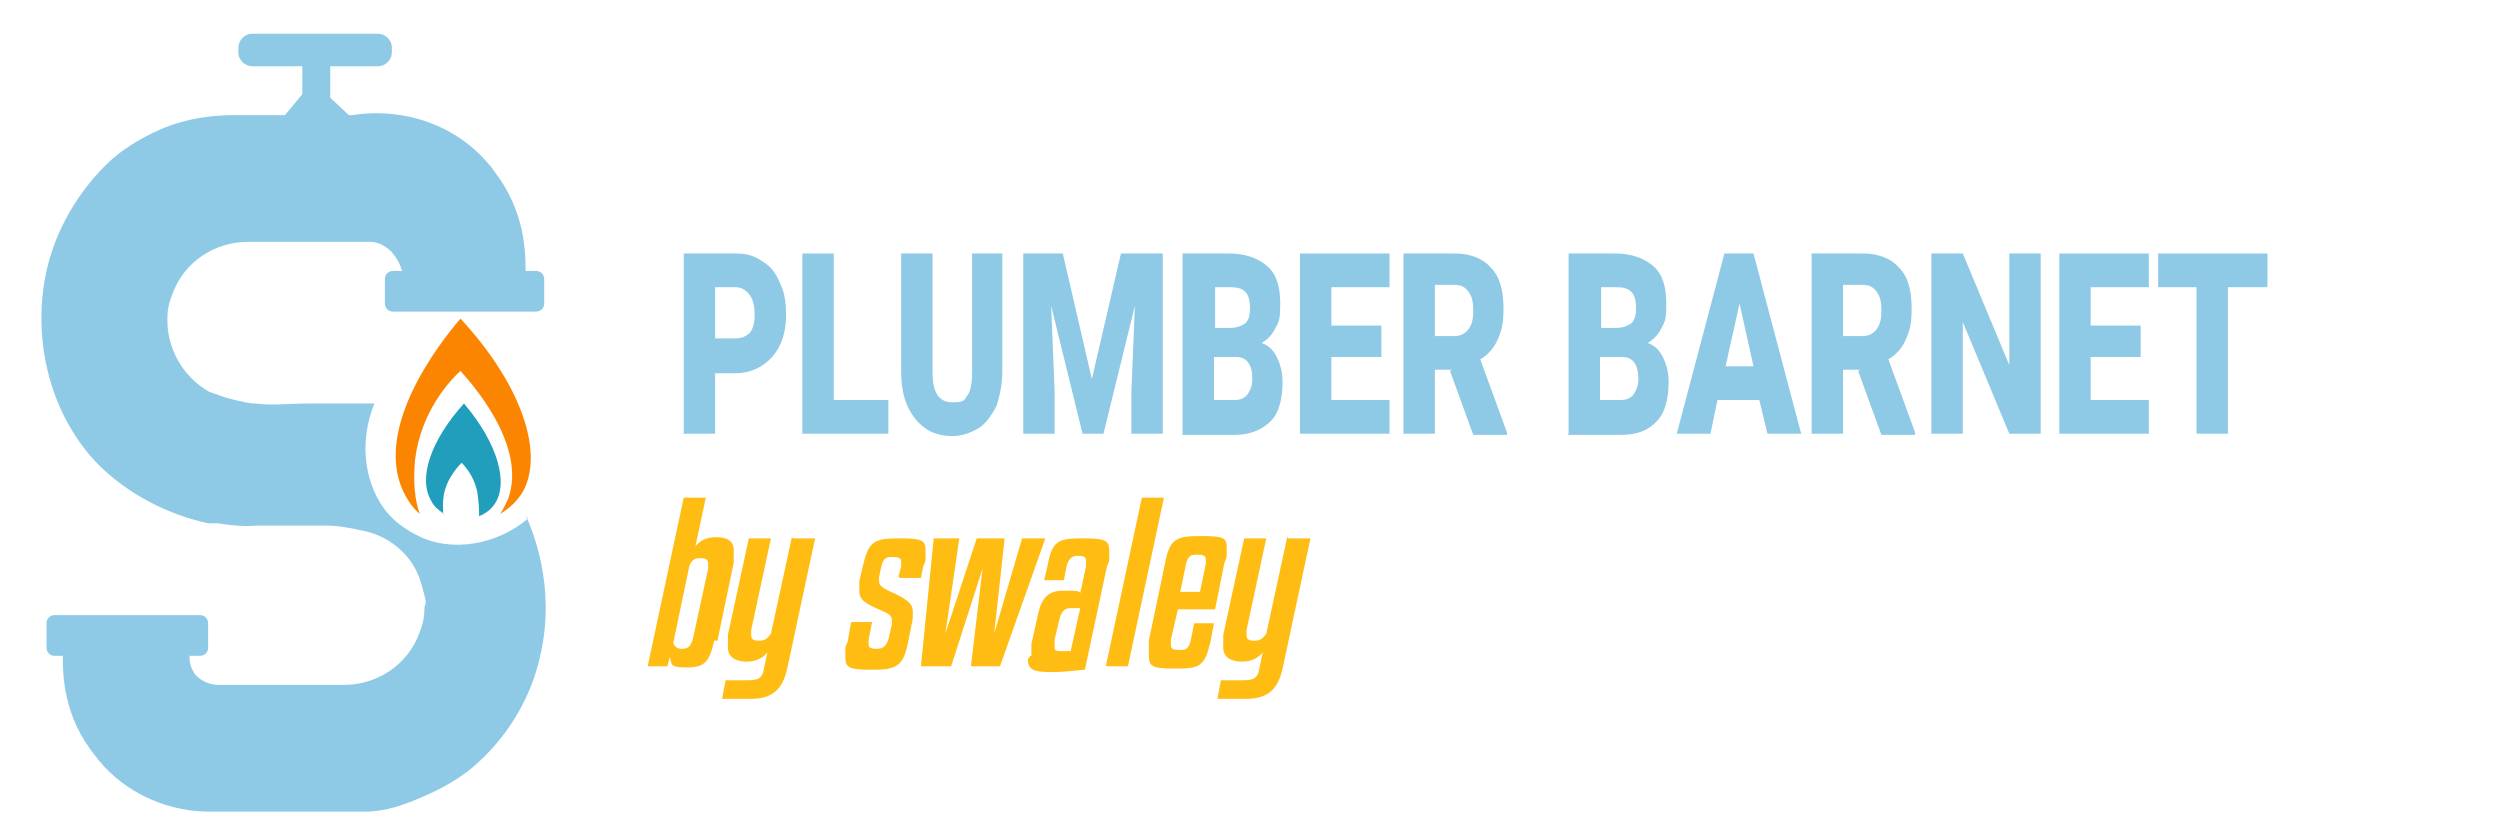 <?xml version="1.0" encoding="UTF-8"?>
<svg id="Layer_1" xmlns="http://www.w3.org/2000/svg" version="1.1" viewBox="0 0 215 72">
  <!-- Generator: Adobe Illustrator 29.0.0, SVG Export Plug-In . SVG Version: 2.1.0 Build 186)  -->
  <defs>
    <style>
      .st0 {
        fill: #fb8500;
      }

      .st1 {
        fill: #8ecae6;
      }

      .st2 {
        fill: #219ebc;
      }

      .st3 {
        fill: #ffbc13;
      }
    </style>
  </defs>
  <g id="Layer_11">
    <path class="st1" d="M45.4,44.6c-2.7,2.3-6.6,2.9-9.4,1.5-1.2-.6-2.2-1.3-3-2.4-1.7-2.4-2.1-5.8-.8-9h-5.3c-2.4,0-3.4.2-4.9,0-.7,0-1.3-.2-1.8-.3-.9-.2-1.6-.5-2.2-.7-2.3-1.3-3.7-3.8-3.6-6.4,0-.8.2-1.5.5-2.2,1-2.6,3.6-4.3,6.4-4.3h10.4c.3,0,.8,0,1.4.4h0c.5.3.8.7,1.1,1.2s.3.8.4.9h-.8c-.4,0-.7.3-.7.7v2.1c0,.4.3.7.7.7h12.3c.4,0,.7-.3.7-.7v-2.1c0-.4-.3-.7-.7-.7h-.9c0-1.5,0-5.2-2.8-8.7,0-.1-.2-.3-.3-.4-2.8-3.4-7.3-5-11.8-4.3h-.3l-1.6-1.5v-2.7h4.1c.7,0,1.2-.6,1.2-1.2v-.4c0-.7-.6-1.2-1.2-1.2h-10.8c-.7,0-1.2.6-1.2,1.2v.4c0,.7.6,1.2,1.2,1.2h4.3v2.4l-1.5,1.8h-4.3c-2.1,0-4.1.3-6.1,1.1h0c-1.7.7-3.1,1.6-4,2.3s-4.8,4.2-6.1,10c-1.2,5.4,0,12,4.4,16.6,2.7,2.7,6.2,4.4,9.5,5.1h.8c1.2.2,2.4.3,3.4.2h5.9c1.1,0,2.1.2,3,.4,2.4.4,4.5,2.1,5.2,4.5s.3,1.5.3,2.3-.2,1.5-.5,2.2c-1,2.6-3.6,4.3-6.4,4.3h-10.8c-.6,0-1.2-.2-1.7-.6s-.4-.5-.6-.8c-.2-.4-.2-.8-.2-1.1h.9c.4,0,.7-.3.7-.7v-2.1c0-.4-.3-.7-.7-.7H4.7c-.4,0-.7.3-.7.7v2.1c0,.4.3.7.7.7h.7c0,1.5,0,5.2,2.8,8.6,0,0,.2.3.3.4,2.4,2.9,6.1,4.5,9.9,4.4h13c1.8,0,3.4-.6,5-1.3h0c1.7-.7,3.1-1.6,4-2.3,1.1-.9,4.9-4.2,6.1-10,1.3-5.8-.7-10.6-1.3-11.9,0,0,.2.3.2.3Z"/>
    <path class="st0" d="M36.1,44.2c-.7-.6-1.1-1.3-1.4-1.9-2.9-6.1,4.5-14.4,4.9-14.9,5.2,5.6,7.3,11.6,5.3,15-.4.6-.9,1.2-1.9,1.8.3-.4.5-.9.7-1.3,1.7-4.7-3.4-10.2-4.1-11-.9.8-3.4,3.5-3.9,7.6-.2,2,0,3.6.4,4.7Z"/>
    <path class="st2" d="M38.2,44.2c-.6-.4-.9-.7-1.1-1.1-1.2-2,0-5.3,2.8-8.4,2.9,3.4,3.9,6.9,2.6,8.7-.2.3-.6.7-1.3,1,0-.5,0-1.3-.2-2.3-.3-1.2-1-2-1.3-2.3-.4.4-1.6,1.7-1.6,3.5s0,.6,0,.9h0Z"/>
    <g>
      <path class="st3" d="M61.4,55.2c-.4,1.7-.8,2.2-2.3,2.2s-1.3-.2-1.5-.9l-.2.8h-1.7l3.1-14.5h1.9l-.9,4.2c.4-.5.9-.8,1.8-.8s1.5.3,1.5,1.1v1.1l-1.4,6.7h-.3ZM57.9,55.2c0,.3.3.6.7.6.6,0,.8-.2,1-.9l1.3-6v-.4c0-.4-.2-.5-.7-.5s-.7.2-.9.6l-1.4,6.7h0Z"/>
      <path class="st3" d="M68.2,46.3h1.9l-2.4,11.2c-.4,1.8-1.3,2.6-3.1,2.6h-2.5l.3-1.6h2c.8,0,1.2-.2,1.3-1l.3-1.4c-.4.5-1,.8-1.8.8s-1.6-.3-1.6-1.2v-1.1l1.8-8.3h1.9l-1.7,7.9v.4c0,.4.2.5.7.5s.7-.2,1-.6l1.8-8.3h0Z"/>
      <path class="st3" d="M77.3,49.5l.2-.8v-.4c0-.3-.2-.4-.7-.4s-.8,0-1,.8l-.2.9v.4c0,.3.2.5.8.8,1.6.7,2.1,1.1,2.1,1.8s0,.4,0,.6l-.4,2c-.4,2.1-1,2.4-3.1,2.4s-2.3-.2-2.3-1.2,0-.7.2-1.2l.3-1.7h1.8l-.3,1.5v.4c0,.3.2.4.7.4s.8-.2,1-.8l.3-1.3v-.4c0-.3-.2-.5-.9-.8-1.4-.6-1.9-.9-1.9-1.7v-.8l.3-1.3c.5-2.1.9-2.4,3.1-2.4s2.3.2,2.3,1.2,0,.7-.2,1.2l-.2,1h-1.8l-.2-.2h0Z"/>
      <path class="st3" d="M82.5,46.3l-1.2,8.2h0l2.7-8.2h2.4l-.9,8.2h0l2.4-8.2h2l-3.9,11h-2.5l1-8.4h0l-2.7,8.4h-2.6l1.1-11s2.2,0,2.2,0Z"/>
      <path class="st3" d="M88.7,56.4v-1l.6-2.7c.3-1.3.9-1.9,2.1-1.9h.3c.8,0,1.1,0,1.2.2l.5-2.3v-.5c0-.3-.2-.4-.7-.4s-.8.2-1,1l-.2,1.1h-1.7l.3-1.3c.4-2.1.9-2.3,3-2.3s2.3.2,2.3,1.2,0,.7-.2,1.2l-1.9,8.9c-.5,0-1.4.2-2.9.2s-2-.2-2-1.1l.2-.3h0ZM92.1,55.9l.8-3.6h-.8c-.5,0-.8.2-1,1l-.4,1.7v.6c0,.3,0,.4.6.4h.8Z"/>
      <path class="st3" d="M97,57.3h-1.9l3.1-14.5h1.9l-3.1,14.5Z"/>
      <path class="st3" d="M101.3,52.4l-.6,2.6v.5c0,.3.2.4.7.4s.8,0,1-.8l.3-1.5h1.7l-.3,1.6c-.5,2.1-.9,2.3-3,2.3s-2.3-.2-2.3-1.2v-1.2l1.4-6.7c.4-2.1,1-2.3,3.1-2.3s2.2.2,2.2,1.1,0,.7-.2,1.2l-.8,4h-3.3.1ZM101.6,50.9h1.6l.5-2.4v-.4c0-.3-.2-.4-.7-.4s-.8,0-1,.8l-.5,2.4h0Z"/>
      <path class="st3" d="M110.8,46.3h1.9l-2.4,11.2c-.4,1.8-1.3,2.6-3.1,2.6h-2.5l.3-1.6h2c.8,0,1.2-.2,1.3-1l.3-1.4c-.4.5-1,.8-1.8.8s-1.6-.3-1.6-1.2v-1.1l1.8-8.3h1.9l-1.7,7.9v.4c0,.4.2.5.7.5s.7-.2,1-.6l1.8-8.3h0Z"/>
    </g>
  </g>
  <g>
    <path class="st1" d="M61.5,32v5.3h-2.7v-15.5h4.5c.9,0,1.6.2,2.3.7.7.4,1.2,1.1,1.5,1.9.4.8.5,1.7.5,2.7,0,1.5-.4,2.7-1.2,3.6-.8.9-1.9,1.4-3.2,1.4h-1.7ZM61.5,29.1h1.8c.5,0,.9-.2,1.2-.5.3-.4.4-.9.4-1.5s-.1-1.3-.4-1.7c-.3-.4-.7-.7-1.2-.7h-1.8v4.5Z"/>
    <path class="st1" d="M71.7,34.4h4.7v2.9h-7.4v-15.5h2.7v12.6Z"/>
    <path class="st1" d="M86.2,21.8v10.1c0,1.1-.2,2.1-.5,3-.4.8-.9,1.5-1.5,1.9-.7.4-1.4.7-2.3.7-1.4,0-2.4-.5-3.2-1.5s-1.2-2.3-1.2-4v-10.2h2.7v10.3c0,1.7.6,2.5,1.7,2.5s1-.2,1.3-.6.4-1.1.4-2.1v-10.1h2.7Z"/>
    <path class="st1" d="M91.4,21.8l2.5,10.8,2.5-10.8h3.6v15.5h-2.7v-3.6l.3-7.4-2.7,11h-1.8l-2.7-11,.3,7.4v3.6h-2.7v-15.5h3.6Z"/>
    <path class="st1" d="M101.7,37.3v-15.5h4c1.4,0,2.5.4,3.3,1.1.8.7,1.1,1.8,1.1,3.2s-.1,1.5-.4,2.1c-.3.6-.7,1-1.2,1.3.6.2,1,.6,1.3,1.2.3.6.5,1.3.5,2.1,0,1.5-.3,2.7-1,3.4s-1.7,1.2-3.1,1.2h-4.6ZM104.4,28.2h1.4c.6,0,1-.2,1.3-.4.3-.3.4-.7.4-1.3s-.1-1.1-.4-1.4c-.3-.3-.7-.4-1.3-.4h-1.3v3.6ZM104.4,30.7v3.7h1.8c.5,0,.9-.2,1.1-.5s.4-.7.4-1.3c0-1.3-.5-1.9-1.4-1.9h-1.9Z"/>
    <path class="st1" d="M118.8,30.7h-4.3v3.7h5v2.9h-7.7v-15.5h7.7v2.9h-5v3.3h4.3v2.8Z"/>
    <path class="st1" d="M124.9,31.8h-1.5v5.5h-2.7v-15.5h4.4c1.3,0,2.4.4,3.1,1.2.8.8,1.1,2,1.1,3.5s-.2,2-.5,2.7c-.3.7-.8,1.3-1.5,1.7l2.3,6.3v.2h-2.9l-2-5.5ZM123.4,28.9h1.7c.5,0,.9-.2,1.2-.6.3-.4.4-.9.4-1.6s-.1-1.2-.4-1.6c-.3-.4-.6-.6-1.2-.6h-1.7v4.3Z"/>
    <path class="st1" d="M134.9,37.3v-15.5h4c1.4,0,2.5.4,3.3,1.1.8.7,1.1,1.8,1.1,3.2s-.1,1.5-.4,2.1c-.3.6-.7,1-1.2,1.3.6.2,1,.6,1.3,1.2.3.6.5,1.3.5,2.1,0,1.5-.3,2.7-1,3.4-.7.8-1.7,1.2-3.1,1.2h-4.6ZM137.6,28.2h1.4c.6,0,1-.2,1.3-.4.3-.3.4-.7.4-1.3s-.1-1.1-.4-1.4c-.3-.3-.7-.4-1.3-.4h-1.3v3.6ZM137.6,30.7v3.7h1.8c.5,0,.9-.2,1.1-.5s.4-.7.4-1.3c0-1.3-.5-1.9-1.4-1.9h-1.9Z"/>
    <path class="st1" d="M151.4,34.4h-3.7l-.6,2.9h-2.9l4.1-15.5h2.5l4.1,15.5h-2.9l-.7-2.9ZM148.4,31.5h2.4l-1.2-5.4-1.2,5.4Z"/>
    <path class="st1" d="M160,31.8h-1.5v5.5h-2.7v-15.5h4.4c1.3,0,2.4.4,3.1,1.2.8.8,1.1,2,1.1,3.5s-.2,2-.5,2.7c-.3.7-.8,1.3-1.5,1.7l2.3,6.3v.2h-2.9l-2-5.5ZM158.5,28.9h1.7c.5,0,.9-.2,1.2-.6.3-.4.4-.9.4-1.6s-.1-1.2-.4-1.6c-.3-.4-.6-.6-1.2-.6h-1.7v4.3Z"/>
    <path class="st1" d="M175.5,37.3h-2.7l-4-9.6v9.6h-2.7v-15.5h2.7l4,9.6v-9.6h2.7v15.5Z"/>
    <path class="st1" d="M184.1,30.7h-4.3v3.7h5v2.9h-7.7v-15.5h7.7v2.9h-5v3.3h4.3v2.8Z"/>
    <path class="st1" d="M195,24.7h-3.4v12.6h-2.7v-12.6h-3.3v-2.9h9.4v2.9Z"/>
  </g>
</svg>